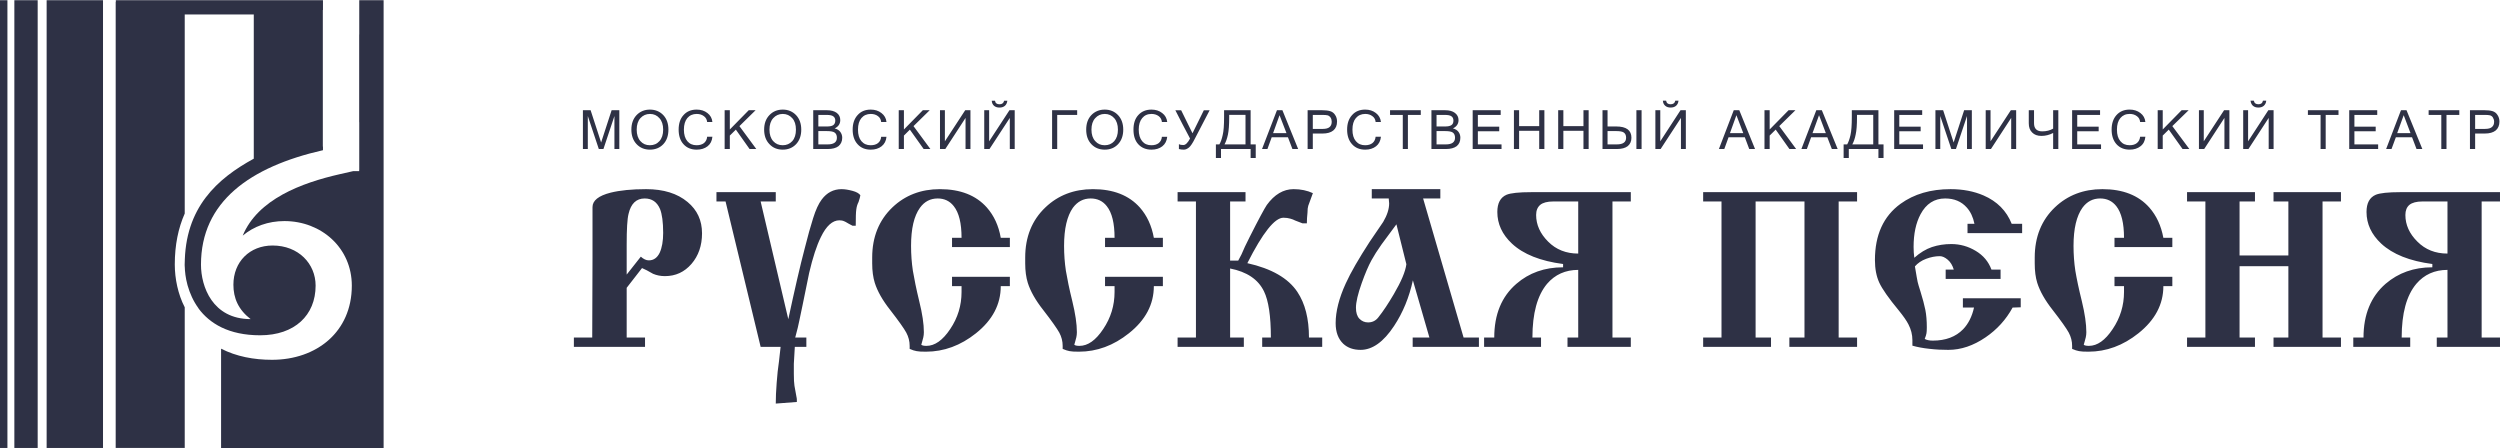 <?xml version="1.0" encoding="UTF-8"?> <!-- Creator: CorelDRAW 2021 (64-Bit) --> <svg xmlns="http://www.w3.org/2000/svg" xmlns:xlink="http://www.w3.org/1999/xlink" xmlns:xodm="http://www.corel.com/coreldraw/odm/2003" xml:space="preserve" width="357px" height="64px" style="shape-rendering:geometricPrecision; text-rendering:geometricPrecision; image-rendering:optimizeQuality; fill-rule:evenodd; clip-rule:evenodd" viewBox="0 0 357 63.94"> <defs> <style type="text/css"> <![CDATA[ .fil0 {fill:#2E3145} .fil1 {fill:#2E3145;fill-rule:nonzero} ]]> </style> </defs> <g id="Слой_x0020_1">  <path class="fil0" d="M51.3 0l3.48 0 0 63.94 -23.21 0 0 -14.18c2.18,1.12 4.68,1.59 7.27,1.59 6.35,0 11.4,-3.97 11.4,-10.59 0,-5.38 -4.34,-9.22 -9.63,-9.22 -2.31,0 -4.38,0.76 -5.95,2.08 2.15,-5.19 8.36,-7.53 13.92,-8.79l1.85 -0.42 0.86 0 0 -0.2 0.01 0 0 -6.8 -0.01 0 0 -12.51 0.01 0 0 -4.9 0 0z"></path> <polygon class="fil0" points="6.66,0 14.71,0 14.71,63.94 6.66,63.94 "></polygon> <path class="fil1" d="M46.1 20.91l0 -19.51 0.02 0 0 -1.4 -29.58 0 0 0.26 -0.02 0 0 63.68 9.86 0 0 -20.09c-0.96,-1.85 -1.42,-4.09 -1.42,-6.11 0,-2.8 0.5,-5.19 1.42,-7.28l0 -28.42 9.86 0 0 20.59c-5.19,2.84 -9.86,6.95 -9.86,15.13l0 -0.27 0 -0.3c0,0.19 -0.01,0.37 -0.01,0.55 0,0.14 0.01,0.26 0.01,0.39l0 -0.15 0 -0.02c0.02,0.79 0.12,1.7 0.38,2.65l0 0.01 0.04 0.14c0.31,1.09 0.8,2.21 1.55,3.24l0 0.02c1.58,2.13 4.29,3.83 8.8,3.83 4.92,0 7.92,-2.86 7.92,-7.09 0,-3.14 -2.46,-5.73 -6.14,-5.73 -3.27,0 -5.6,2.32 -5.6,5.6 0,1.9 0.69,3.54 2.46,4.91 -5.45,0 -7.09,-4.65 -7.09,-7.78 0,-8.97 6.97,-13.96 17.42,-16.34l0 -0.51 -0.02 0 0 0 0 0 0 0z"></path> <polygon class="fil0" points="5.38,63.94 2.05,63.94 2.05,0 5.38,0 "></polygon> <polygon class="fil0" points="1.06,63.94 0,63.94 0,0 1.06,0 "></polygon> <path class="fil1" d="M88.44 21.25l-0.7 0 0 -4.71 -1.57 4.71 -0.66 0 -1.57 -4.71 0 4.71 -0.7 0 0 -5.54 1.1 0 1.5 4.61 1.5 -4.61 1.1 0 0 5.54zm4.37 -5.63c0.77,0 1.42,0.27 1.91,0.79 0.49,0.52 0.73,1.21 0.73,2.07 0,0.86 -0.24,1.56 -0.73,2.08 -0.49,0.52 -1.14,0.78 -1.91,0.78 -0.77,0 -1.41,-0.26 -1.91,-0.79 -0.49,-0.52 -0.74,-1.21 -0.74,-2.07 0,-0.86 0.25,-1.55 0.74,-2.07 0.5,-0.52 1.14,-0.79 1.91,-0.79zm-0.01 5.09c0.56,0 1.01,-0.19 1.36,-0.58 0.36,-0.4 0.54,-0.94 0.54,-1.65 0,-0.7 -0.18,-1.25 -0.54,-1.64 -0.34,-0.39 -0.79,-0.6 -1.34,-0.6 -0.56,0 -1.01,0.21 -1.37,0.6 -0.35,0.39 -0.53,0.94 -0.53,1.64 0,0.7 0.18,1.25 0.53,1.64 0.35,0.4 0.8,0.59 1.35,0.59l0 0 0 0zm6.68 0.63c-0.78,0 -1.41,-0.26 -1.87,-0.77 -0.47,-0.51 -0.7,-1.21 -0.7,-2.09 0,-0.88 0.23,-1.57 0.7,-2.08 0.46,-0.52 1.09,-0.78 1.87,-0.78 0.61,0 1.12,0.16 1.54,0.49 0.42,0.32 0.66,0.75 0.71,1.28l-0.75 0c-0.03,-0.35 -0.19,-0.63 -0.46,-0.83 -0.27,-0.21 -0.62,-0.32 -1.03,-0.32 -0.56,0 -1.01,0.2 -1.34,0.59 -0.32,0.39 -0.49,0.94 -0.49,1.65 0,0.72 0.17,1.26 0.49,1.65 0.33,0.39 0.77,0.58 1.32,0.58 0.43,0 0.79,-0.1 1.06,-0.31 0.26,-0.22 0.42,-0.52 0.45,-0.9l0.75 0c-0.05,0.58 -0.28,1.04 -0.69,1.36 -0.41,0.32 -0.93,0.48 -1.56,0.48l0 0 0 0 0 0zm8.52 -0.09l-0.96 0 -1.96 -2.77 -0.86 0.85 0 1.92 -0.74 0 0 -5.54 0.74 0 0 2.75 2.7 -2.75 0.98 0 -2.31 2.27 2.41 3.27 0 0zm3.78 -5.63c0.77,0 1.4,0.27 1.9,0.79 0.49,0.52 0.74,1.21 0.74,2.07 0,0.86 -0.25,1.56 -0.74,2.08 -0.5,0.52 -1.13,0.78 -1.9,0.78 -0.78,0 -1.42,-0.26 -1.91,-0.79 -0.5,-0.52 -0.75,-1.21 -0.75,-2.07 0,-0.86 0.25,-1.55 0.75,-2.07 0.49,-0.52 1.13,-0.79 1.91,-0.79zm-0.01 5.09c0.55,0 1,-0.19 1.36,-0.58 0.36,-0.4 0.53,-0.94 0.53,-1.65 0,-0.7 -0.17,-1.25 -0.53,-1.64 -0.35,-0.39 -0.8,-0.6 -1.35,-0.6 -0.55,0 -1.01,0.21 -1.36,0.6 -0.36,0.39 -0.54,0.94 -0.54,1.64 0,0.7 0.18,1.25 0.53,1.64 0.36,0.4 0.81,0.59 1.36,0.59l0 0 0 0zm8.5 -1.07c0,0.52 -0.19,0.91 -0.53,1.2 -0.35,0.27 -0.87,0.41 -1.54,0.41l-2.07 0 0 -5.54 1.97 0c0.58,0 1.05,0.13 1.39,0.38 0.34,0.26 0.5,0.6 0.5,1.03 0,0.53 -0.26,0.93 -0.8,1.19 0.36,0.09 0.63,0.26 0.81,0.5 0.18,0.25 0.27,0.52 0.27,0.83l0 0 0 0 0 0zm-3.41 -1.61l1.23 0c0.41,0 0.71,-0.06 0.9,-0.19 0.18,-0.13 0.29,-0.35 0.29,-0.65 0,-0.27 -0.1,-0.48 -0.29,-0.61 -0.18,-0.14 -0.5,-0.2 -0.97,-0.2l-1.16 0 0 1.65 0 0zm0 2.56l1.33 0c0.88,0 1.32,-0.32 1.32,-0.95 0,-0.33 -0.1,-0.57 -0.31,-0.73 -0.2,-0.15 -0.57,-0.22 -1.1,-0.22l-1.24 0 0 1.9 0 0 0 0 0 0zm7.48 0.75c-0.79,0 -1.41,-0.26 -1.87,-0.77 -0.47,-0.51 -0.71,-1.21 -0.71,-2.09 0,-0.88 0.24,-1.57 0.71,-2.08 0.46,-0.52 1.08,-0.78 1.87,-0.78 0.6,0 1.11,0.16 1.53,0.49 0.42,0.32 0.67,0.75 0.72,1.28l-0.76 0c-0.03,-0.35 -0.18,-0.63 -0.45,-0.83 -0.27,-0.21 -0.62,-0.32 -1.03,-0.32 -0.56,0 -1.01,0.2 -1.34,0.59 -0.33,0.39 -0.49,0.94 -0.49,1.65 0,0.72 0.16,1.26 0.49,1.65 0.33,0.39 0.77,0.58 1.32,0.58 0.43,0 0.79,-0.1 1.05,-0.31 0.27,-0.22 0.42,-0.52 0.45,-0.9l0.76 0c-0.05,0.58 -0.29,1.04 -0.7,1.36 -0.41,0.32 -0.93,0.48 -1.55,0.48l0 0 0 0 0 0zm8.52 -0.09l-0.96 0 -1.97 -2.77 -0.85 0.85 0 1.92 -0.74 0 0 -5.54 0.74 0 0 2.75 2.7 -2.75 0.98 0 -2.31 2.27 2.41 3.27 0 0zm5.72 0l-0.7 0 0 -4.44 -2.89 4.44 -0.76 0 0 -5.54 0.7 0 0 4.44 2.9 -4.44 0.75 0 0 5.54zm6.32 0l-0.7 0 0 -4.44 -2.9 4.44 -0.75 0 0 -5.54 0.7 0 0 4.44 2.9 -4.44 0.75 0 0 5.54zm-1.05 -6.9c-0.04,0.32 -0.15,0.55 -0.35,0.73 -0.21,0.17 -0.46,0.25 -0.77,0.25 -0.32,0 -0.57,-0.08 -0.78,-0.25 -0.2,-0.18 -0.31,-0.42 -0.33,-0.73l0.46 0c0.06,0.35 0.27,0.51 0.65,0.51 0.36,0 0.58,-0.16 0.66,-0.51l0.46 0zm9.97 2.03l-2.85 0 0 4.87 -0.73 0 0 -5.54 3.58 0 0 0.67 0 0zm3.94 -0.76c0.77,0 1.41,0.27 1.9,0.79 0.49,0.52 0.74,1.21 0.74,2.07 0,0.86 -0.25,1.56 -0.74,2.08 -0.49,0.52 -1.13,0.78 -1.9,0.78 -0.78,0 -1.42,-0.26 -1.92,-0.79 -0.49,-0.52 -0.73,-1.21 -0.73,-2.07 0,-0.86 0.24,-1.55 0.73,-2.07 0.5,-0.52 1.14,-0.79 1.92,-0.79zm-0.01 5.09c0.55,0 1.01,-0.19 1.36,-0.58 0.35,-0.4 0.53,-0.94 0.53,-1.65 0,-0.7 -0.18,-1.25 -0.53,-1.64 -0.35,-0.39 -0.8,-0.6 -1.34,-0.6 -0.57,0 -1.02,0.21 -1.37,0.6 -0.36,0.39 -0.54,0.94 -0.54,1.64 0,0.7 0.18,1.25 0.54,1.64 0.35,0.4 0.8,0.59 1.35,0.59l0 0 0 0zm6.68 0.63c-0.78,0 -1.41,-0.26 -1.88,-0.77 -0.47,-0.51 -0.69,-1.21 -0.69,-2.09 0,-0.88 0.22,-1.57 0.69,-2.08 0.47,-0.52 1.1,-0.78 1.88,-0.78 0.6,0 1.11,0.16 1.53,0.49 0.43,0.32 0.66,0.75 0.72,1.28l-0.76 0c-0.03,-0.35 -0.19,-0.63 -0.45,-0.83 -0.28,-0.21 -0.63,-0.32 -1.03,-0.32 -0.57,0 -1.01,0.2 -1.33,0.59 -0.33,0.39 -0.5,0.94 -0.5,1.65 0,0.72 0.17,1.26 0.49,1.65 0.32,0.39 0.76,0.58 1.31,0.58 0.44,0 0.79,-0.1 1.06,-0.31 0.26,-0.22 0.42,-0.52 0.45,-0.9l0.76 0c-0.06,0.58 -0.29,1.04 -0.7,1.36 -0.41,0.32 -0.93,0.48 -1.55,0.48l0 0 0 0 0 0zm8.31 -5.63l-2.1 4.04c-0.33,0.66 -0.62,1.09 -0.85,1.28 -0.25,0.2 -0.49,0.31 -0.74,0.31 -0.26,0 -0.49,-0.03 -0.7,-0.09l0 -0.69c0.15,0.08 0.36,0.12 0.63,0.12 0.31,0 0.63,-0.3 0.96,-0.93l-1.06 -2.01 -1.04 -2.03 0.83 0 0.81 1.65 0.81 1.64 1.62 -3.29 0.83 0 0 0 0 0zm5.85 4.88l0.73 0 0 1.94 -0.73 0 0 -1.28 -4.23 0 0 1.28 -0.73 0 0 -1.94 0.5 0c0.19,-0.33 0.35,-0.77 0.47,-1.33 0.14,-0.56 0.2,-1.43 0.2,-2.59l0 -0.96 3.79 0 0 4.88 0 0 0 0zm-0.73 0l0 -4.22 -2.33 0 0 0.37c0,1.06 -0.06,1.88 -0.18,2.45 -0.12,0.56 -0.28,1.03 -0.49,1.4l3 0 0 0 0 0 0 0zm5.85 -1.61l-0.99 -2.56 -0.92 2.56 1.91 0 0 0 0 0zm1.67 2.27l-0.82 0 -0.64 -1.68 -2.32 0 -0.61 1.68 -0.77 0 2.13 -5.54 0.78 0 2.25 5.54 0 0 0 0zm1.35 -5.54l2.07 0c0.45,0 0.83,0.04 1.14,0.13 0.3,0.09 0.55,0.27 0.72,0.55 0.19,0.28 0.27,0.59 0.27,0.94 0,0.56 -0.18,0.98 -0.53,1.27 -0.35,0.29 -0.87,0.44 -1.54,0.44l-1.39 0 0 2.21 -0.74 0 0 -5.54 0 0 0 0 0 0zm0.74 2.67l1.4 0c0.47,0 0.8,-0.09 1,-0.27 0.2,-0.17 0.3,-0.42 0.3,-0.76 0,-0.22 -0.05,-0.41 -0.16,-0.59 -0.12,-0.17 -0.26,-0.27 -0.42,-0.32 -0.18,-0.04 -0.42,-0.06 -0.74,-0.06l-1.38 0 0 2 0 0 0 0 0 0zm7.48 2.96c-0.79,0 -1.41,-0.26 -1.87,-0.77 -0.47,-0.51 -0.71,-1.21 -0.71,-2.09 0,-0.88 0.24,-1.57 0.71,-2.08 0.46,-0.52 1.08,-0.78 1.87,-0.78 0.6,0 1.11,0.16 1.53,0.49 0.42,0.32 0.66,0.75 0.72,1.28l-0.76 0c-0.03,-0.35 -0.18,-0.63 -0.46,-0.83 -0.27,-0.21 -0.61,-0.32 -1.02,-0.32 -0.56,0 -1.01,0.2 -1.34,0.59 -0.33,0.39 -0.49,0.94 -0.49,1.65 0,0.72 0.16,1.26 0.49,1.65 0.33,0.39 0.76,0.58 1.32,0.58 0.43,0 0.78,-0.1 1.05,-0.31 0.27,-0.22 0.41,-0.52 0.45,-0.9l0.76 0c-0.06,0.58 -0.29,1.04 -0.7,1.36 -0.41,0.32 -0.93,0.48 -1.55,0.48l0 0 0 0 0 0zm7.94 -4.96l-1.84 0 0 4.87 -0.73 0 0 -4.87 -1.82 0 0 -0.67 4.39 0 0 0.67 0 0 0 0zm5.65 3.26c0,0.52 -0.17,0.91 -0.52,1.2 -0.36,0.27 -0.87,0.41 -1.54,0.41l-2.07 0 0 -5.54 1.96 0c0.6,0 1.06,0.13 1.39,0.38 0.34,0.26 0.52,0.6 0.52,1.03 0,0.53 -0.27,0.93 -0.8,1.19 0.36,0.09 0.62,0.26 0.8,0.5 0.18,0.25 0.26,0.52 0.26,0.83l0 0zm-3.4 -1.61l1.23 0c0.4,0 0.7,-0.06 0.89,-0.19 0.2,-0.13 0.29,-0.35 0.29,-0.65 0,-0.27 -0.09,-0.48 -0.28,-0.61 -0.18,-0.14 -0.51,-0.2 -0.97,-0.2l-1.16 0 0 1.65 0 0zm0 2.56l1.34 0c0.86,0 1.3,-0.32 1.3,-0.95 0,-0.33 -0.1,-0.57 -0.3,-0.73 -0.2,-0.15 -0.56,-0.22 -1.11,-0.22l-1.23 0 0 1.9 0 0zm9.28 0.66l-4.12 0 0 -5.54 4 0 0 0.67 -3.26 0 0 1.68 3.05 0 0 0.66 -3.05 0 0 1.87 3.38 0 0 0.66zm6.12 0l-0.74 0 0 -2.6 -2.87 0 0 2.6 -0.74 0 0 -5.54 0.74 0 0 2.27 2.87 0 0 -2.27 0.74 0 0 5.54zm6.32 0l-0.74 0 0 -2.6 -2.87 0 0 2.6 -0.74 0 0 -5.54 0.74 0 0 2.27 2.87 0 0 -2.27 0.74 0 0 5.54zm2.7 -3.22l1.24 0c1.44,0 2.17,0.54 2.17,1.61 0,0.52 -0.18,0.91 -0.53,1.2 -0.35,0.27 -0.86,0.41 -1.54,0.41l-2.06 0 0 -5.54 0.72 0 0 2.32zm0 2.56l1.34 0c0.87,0 1.31,-0.32 1.31,-0.95 0,-0.33 -0.1,-0.57 -0.31,-0.73 -0.19,-0.15 -0.56,-0.22 -1.1,-0.22l-1.24 0 0 1.9 0 0zm4.86 0.66l-0.74 0 0 -5.54 0.74 0 0 5.54zm6.32 0l-0.7 0 0 -4.44 -2.9 4.44 -0.75 0 0 -5.54 0.7 0 0 4.44 2.89 -4.44 0.76 0 0 5.54zm-1.05 -6.9c-0.03,0.32 -0.15,0.55 -0.35,0.73 -0.2,0.17 -0.46,0.25 -0.78,0.25 -0.3,0 -0.57,-0.08 -0.76,-0.25 -0.21,-0.18 -0.32,-0.42 -0.34,-0.73l0.46 0c0.06,0.35 0.27,0.51 0.64,0.51 0.37,0 0.6,-0.16 0.67,-0.51l0.46 0 0 0 0 0zm9.25 4.63l-0.98 -2.56 -0.92 2.56 1.9 0zm1.68 2.27l-0.83 0 -0.63 -1.68 -2.32 0 -0.61 1.68 -0.77 0 2.12 -5.54 0.79 0 2.25 5.54zm5.87 0l-0.96 0 -1.96 -2.77 -0.86 0.85 0 1.92 -0.74 0 0 -5.54 0.74 0 0 2.75 2.7 -2.75 0.98 0 -2.31 2.27 2.41 3.27 0 0zm4.24 -2.27l-0.97 -2.56 -0.93 2.56 1.9 0zm1.69 2.27l-0.83 0 -0.65 -1.68 -2.31 0 -0.61 1.68 -0.78 0 2.13 -5.54 0.79 0 2.26 5.54zm5.82 -0.66l0.73 0 0 1.94 -0.73 0 0 -1.28 -4.23 0 0 1.28 -0.74 0 0 -1.94 0.51 0c0.19,-0.33 0.34,-0.77 0.47,-1.33 0.13,-0.56 0.19,-1.43 0.19,-2.59l0 -0.96 3.8 0 0 4.88 0 0zm-0.74 0l0 -4.22 -2.32 0 0 0.37c0,1.06 -0.06,1.88 -0.19,2.45 -0.11,0.56 -0.27,1.03 -0.48,1.4l2.99 0zm7.11 0.66l-4.12 0 0 -5.54 4 0 0 0.67 -3.27 0 0 1.68 3.05 0 0 0.66 -3.05 0 0 1.87 3.39 0 0 0.66 0 0 0 0zm6.97 0l-0.69 0 0 -4.71 -1.58 4.71 -0.66 0 -1.58 -4.71 0 4.71 -0.69 0 0 -5.54 1.1 0 1.5 4.61 1.5 -4.61 1.1 0 0 5.54zm6.33 0l-0.71 0 0 -4.44 -2.89 4.44 -0.75 0 0 -5.54 0.69 0 0 4.44 2.9 -4.44 0.76 0 0 5.54 0 0 0 0zm1.8 -5.54l0.75 0 0 1.85c0,0.78 0.39,1.17 1.18,1.17 0.58,0 1.1,-0.13 1.55,-0.39l0 -2.63 0.74 0 0 5.54 -0.74 0 0 -2.29c-0.54,0.28 -1.1,0.42 -1.67,0.42 -0.57,0 -1.01,-0.16 -1.33,-0.49 -0.32,-0.31 -0.48,-0.75 -0.48,-1.31l0 -1.87 0 0 0 0 0 0zm10.32 5.54l-4.13 0 0 -5.54 3.99 0 0 0.67 -3.26 0 0 1.68 3.06 0 0 0.66 -3.06 0 0 1.87 3.4 0 0 0.66 0 0 0 0zm4.08 0.09c-0.78,0 -1.4,-0.26 -1.87,-0.77 -0.46,-0.51 -0.7,-1.21 -0.7,-2.09 0,-0.88 0.24,-1.57 0.7,-2.08 0.47,-0.52 1.09,-0.78 1.87,-0.78 0.6,0 1.11,0.16 1.54,0.49 0.42,0.32 0.66,0.75 0.71,1.28l-0.75 0c-0.03,-0.35 -0.18,-0.63 -0.46,-0.83 -0.28,-0.21 -0.61,-0.32 -1.03,-0.32 -0.56,0 -1,0.2 -1.33,0.59 -0.33,0.39 -0.49,0.94 -0.49,1.65 0,0.72 0.16,1.26 0.49,1.65 0.32,0.39 0.76,0.58 1.32,0.58 0.43,0 0.78,-0.1 1.04,-0.31 0.27,-0.22 0.42,-0.52 0.46,-0.9l0.75 0c-0.05,0.58 -0.28,1.04 -0.7,1.36 -0.41,0.32 -0.92,0.48 -1.55,0.48l0 0 0 0 0 0zm8.53 -0.09l-0.97 0 -1.97 -2.77 -0.86 0.85 0 1.92 -0.72 0 0 -5.54 0.72 0 0 2.75 2.7 -2.75 1 0 -2.33 2.27 2.43 3.27 0 0 0 0 0 0zm5.72 0l-0.71 0 0 -4.44 -2.89 4.44 -0.75 0 0 -5.54 0.69 0 0 4.44 2.9 -4.44 0.76 0 0 5.54 0 0 0 0zm6.31 0l-0.7 0 0 -4.44 -2.89 4.44 -0.75 0 0 -5.54 0.7 0 0 4.44 2.89 -4.44 0.75 0 0 5.54zm-1.05 -6.9c-0.03,0.32 -0.15,0.55 -0.35,0.73 -0.2,0.17 -0.46,0.25 -0.77,0.25 -0.32,0 -0.57,-0.08 -0.78,-0.25 -0.19,-0.18 -0.31,-0.42 -0.34,-0.73l0.47 0c0.06,0.35 0.28,0.51 0.65,0.51 0.37,0 0.58,-0.16 0.65,-0.51l0.47 0 0 0 0 0zm10.32 2.03l-1.83 0 0 4.87 -0.73 0 0 -4.87 -1.81 0 0 -0.67 4.37 0 0 0.67zm5.66 4.87l-4.13 0 0 -5.54 4 0 0 0.67 -3.26 0 0 1.68 3.04 0 0 0.66 -3.04 0 0 1.87 3.39 0 0 0.66zm4.62 -2.27l-0.97 -2.56 -0.93 2.56 1.9 0zm1.69 2.27l-0.83 0 -0.64 -1.68 -2.31 0 -0.62 1.68 -0.77 0 2.12 -5.54 0.79 0 2.26 5.54 0 0 0 0zm5.28 -4.87l-1.83 0 0 4.87 -0.74 0 0 -4.87 -1.81 0 0 -0.67 4.38 0 0 0.67zm1.52 -0.67l2.07 0c0.46,0 0.84,0.04 1.14,0.13 0.3,0.09 0.55,0.27 0.72,0.55 0.19,0.28 0.28,0.59 0.28,0.94 0,0.56 -0.19,0.98 -0.53,1.27 -0.36,0.29 -0.87,0.44 -1.55,0.44l-1.39 0 0 2.21 -0.74 0 0 -5.54 0 0 0 0 0 0zm0.74 2.67l1.4 0c0.47,0 0.81,-0.09 1,-0.27 0.21,-0.17 0.31,-0.42 0.31,-0.76 0,-0.22 -0.06,-0.41 -0.17,-0.59 -0.1,-0.17 -0.25,-0.27 -0.42,-0.32 -0.17,-0.04 -0.41,-0.06 -0.74,-0.06l-1.38 0 0 2 0 0z"></path> <path class="fil1" d="M89.49 41.07l0 7.1 2.62 0 0 1.33 -10.16 0 0 -1.33 2.62 0 0.04 -11.55 0 -7.08c0,-0.93 0.86,-1.62 2.59,-2.06 1.33,-0.33 3.02,-0.5 5.07,-0.5 2.49,0 4.46,0.62 5.91,1.83 1.39,1.15 2.07,2.64 2.07,4.48 0,1.75 -0.51,3.21 -1.51,4.37 -1.01,1.16 -2.26,1.74 -3.79,1.74 -0.62,0 -1.17,-0.11 -1.69,-0.33 -0.39,-0.22 -0.69,-0.38 -0.9,-0.5l-0.68 -0.32 -2.19 2.82 0 0 0 0zm0 -1.89l2.02 -2.56c0.38,0.35 0.77,0.53 1.14,0.53 0.69,0 1.2,-0.37 1.55,-1.08 0.33,-0.72 0.5,-1.67 0.5,-2.85 0,-1.54 -0.16,-2.69 -0.45,-3.41 -0.43,-1 -1.15,-1.5 -2.19,-1.5 -1.19,0 -1.96,0.73 -2.3,2.19 -0.19,0.74 -0.27,2.21 -0.27,4.42l0 4.26 0 0 0 0 0 0zm25.66 10.32l-1.65 0 -0.14 2.42 0 1.43c0,0.78 0.03,1.34 0.09,1.71 0.06,0.37 0.15,0.88 0.28,1.55 0.04,0.17 0.06,0.31 0.06,0.43 0,0.05 0,0.15 0,0.33l-3.01 0.23c0,-0.86 0.04,-1.85 0.13,-2.97 0.08,-1.11 0.19,-2.15 0.33,-3.07l0.23 -2.06 -2.85 0 -5.01 -20.76 -1.3 0 0 -1.33 8.47 0 0 1.33 -2.16 0 3.95 16.81c0.89,-4.14 1.66,-7.53 2.36,-10.17 0.42,-1.68 0.82,-3.11 1.19,-4.27 0.37,-1.18 0.78,-2.07 1.23,-2.66 0.73,-0.97 1.67,-1.47 2.83,-1.47 0.46,0 0.98,0.09 1.55,0.24 0.57,0.15 0.95,0.37 1.13,0.63 -0.02,0.2 -0.11,0.51 -0.26,0.97 -0.16,0.3 -0.27,0.66 -0.32,1.06 -0.06,0.4 -0.08,1.17 -0.08,2.32l-0.47 0 -0.56 -0.3c-0.34,-0.2 -0.53,-0.31 -0.61,-0.33 -0.21,-0.1 -0.45,-0.14 -0.69,-0.14 -0.99,0 -1.88,0.8 -2.65,2.4 -0.6,1.21 -1.16,2.92 -1.67,5.11 -0.3,1.53 -0.61,3.04 -0.93,4.55 -0.21,1.02 -0.38,1.78 -0.48,2.29 -0.09,0.51 -0.29,1.3 -0.58,2.39l1.59 0 0 1.33 0 0 0 0 0 0zm29.06 -14.25l-8.26 0 0 -1.32 1.36 0c0,-2.09 -0.37,-3.59 -1.11,-4.52 -0.57,-0.73 -1.34,-1.1 -2.3,-1.1 -1.04,0 -1.89,0.44 -2.53,1.33 -0.85,1.18 -1.27,2.99 -1.27,5.44 0,1.24 0.09,2.43 0.26,3.56 0.19,1.13 0.48,2.58 0.91,4.35 0.44,1.77 0.66,3.24 0.66,4.42 0,0.27 -0.03,0.5 -0.08,0.73 -0.06,0.22 -0.12,0.42 -0.16,0.6l-0.13 0.46c0.13,0.11 0.38,0.16 0.74,0.16 1.18,0 2.32,-0.79 3.39,-2.4 1.08,-1.6 1.62,-3.37 1.62,-5.29 0,-0.39 0,-0.66 0,-0.84l-1.36 0 0 -1.33 8.26 0 0 1.33 -1.3 0c0,2.6 -1.17,4.84 -3.54,6.73 -2.19,1.75 -4.58,2.63 -7.14,2.63 -0.63,0 -1.07,-0.02 -1.34,-0.08 -0.29,-0.05 -0.61,-0.15 -0.99,-0.32l0 -0.43c0,-0.66 -0.16,-1.29 -0.48,-1.89 -0.32,-0.59 -1.09,-1.68 -2.31,-3.25 -1.08,-1.37 -1.81,-2.66 -2.19,-3.86 -0.24,-0.77 -0.37,-1.7 -0.37,-2.78l0 -0.83c0,-2.94 0.97,-5.34 2.9,-7.18 1.81,-1.72 4.07,-2.59 6.77,-2.59 2.92,0 5.16,0.88 6.71,2.63 1.01,1.15 1.68,2.59 1.98,4.32l1.3 0 0 1.32 0 0 0 0 0 0zm21.85 0l-8.26 0 0 -1.32 1.36 0c0,-2.09 -0.37,-3.59 -1.11,-4.52 -0.57,-0.73 -1.34,-1.1 -2.3,-1.1 -1.04,0 -1.88,0.44 -2.54,1.33 -0.83,1.18 -1.26,2.99 -1.26,5.44 0,1.24 0.09,2.43 0.26,3.56 0.19,1.13 0.48,2.58 0.92,4.35 0.43,1.77 0.65,3.24 0.65,4.42 0,0.27 -0.03,0.5 -0.08,0.73 -0.07,0.22 -0.11,0.42 -0.16,0.6l-0.13 0.46c0.13,0.11 0.38,0.16 0.74,0.16 1.19,0 2.32,-0.79 3.39,-2.4 1.08,-1.6 1.62,-3.37 1.62,-5.29 0,-0.39 0,-0.66 0,-0.84l-1.36 0 0 -1.33 8.26 0 0 1.33 -1.29 0c0,2.6 -1.18,4.84 -3.56,6.73 -2.19,1.75 -4.57,2.63 -7.14,2.63 -0.61,0 -1.06,-0.02 -1.34,-0.08 -0.27,-0.05 -0.6,-0.15 -0.98,-0.32l0 -0.43c0,-0.66 -0.16,-1.29 -0.48,-1.89 -0.33,-0.59 -1.09,-1.68 -2.31,-3.25 -1.08,-1.37 -1.81,-2.66 -2.19,-3.86 -0.24,-0.77 -0.37,-1.7 -0.37,-2.78l0 -0.83c0,-2.94 0.96,-5.34 2.9,-7.18 1.81,-1.72 4.07,-2.59 6.77,-2.59 2.92,0 5.15,0.88 6.71,2.63 1.01,1.15 1.68,2.59 1.99,4.32l1.29 0 0 1.32 0 0 0 0 0 0zm9.6 1.93l1.16 0 0.46 -0.87 0.5 -1.13 0.67 -1.36c1.29,-2.56 2.11,-4.07 2.45,-4.58 1.09,-1.5 2.37,-2.26 3.83,-2.26 1.03,0 1.95,0.2 2.75,0.57 -0.21,0.6 -0.44,1.19 -0.66,1.8 -0.07,0.21 -0.11,0.55 -0.11,0.99 -0.06,0.53 -0.09,1.04 -0.09,1.52l-0.63 0 -1.04 -0.4c-0.19,-0.1 -0.43,-0.2 -0.7,-0.27 -0.28,-0.08 -0.61,-0.13 -0.98,-0.13 -1.24,0 -2.96,2.16 -5.15,6.49 3.45,0.77 5.83,2.14 7.14,4.1 1.11,1.66 1.66,3.83 1.66,6.52l1.89 0 0 1.33 -8.57 0 0 -1.33 1.24 0c0,-3.06 -0.33,-5.26 -0.98,-6.59 -0.83,-1.72 -2.45,-2.8 -4.84,-3.27l0 9.86 1.96 0 0 1.33 -9.46 0 0 -1.33 2.62 0 0 -19.43 -2.62 0 0 -1.33 9.7 0 0 1.33 -2.2 0 0 8.44 0 0zm22.65 -8.87l-2.42 0 0 -1.33 9.79 0 0 1.33 -2.46 0 5.78 19.86 2.19 0 0 1.33 -9.46 0 0 -1.33 2.39 0 -2.36 -8.17c-0.53,2.43 -1.42,4.6 -2.69,6.52 -1.5,2.28 -3.1,3.41 -4.78,3.41 -1.02,0 -1.84,-0.29 -2.46,-0.86 -0.73,-0.69 -1.1,-1.67 -1.1,-2.95 0,-1.68 0.48,-3.57 1.44,-5.67 0.72,-1.59 1.87,-3.56 3.41,-5.94 0.65,-0.95 1.29,-1.9 1.94,-2.85 0.57,-0.97 0.85,-1.85 0.85,-2.65 0,-0.15 -0.02,-0.39 -0.06,-0.7l0 0 0 0 0 0zm-4.68 15.61c0,0.69 0.16,1.21 0.49,1.56 0.34,0.35 0.75,0.53 1.24,0.53 0.59,0 1.08,-0.23 1.45,-0.7 0.72,-0.9 1.45,-2.01 2.23,-3.34 1.06,-1.81 1.66,-3.23 1.79,-4.27l-1.42 -5.7c-0.72,0.98 -1.42,1.93 -2.13,2.88 -0.6,0.84 -1.07,1.6 -1.43,2.25 -0.44,0.8 -0.9,1.88 -1.39,3.25 -0.56,1.57 -0.83,2.74 -0.83,3.54l0 0 0 0 0 0zm39.25 -16.51l0 1.33 -2.62 0 0 19.43 2.62 0 0 1.33 -9.04 0 0 -1.33 1.53 0 0 -9.66c-1.83,0 -3.32,0.67 -4.45,1.99 -1.39,1.66 -2.09,4.22 -2.09,7.67l1.23 0 0 1.33 -8.13 0 0 -1.33 1.45 0c0,-3.3 1.05,-5.85 3.16,-7.67 1.81,-1.57 4.04,-2.36 6.67,-2.36l0 -0.47c-3.23,-0.42 -5.67,-1.39 -7.3,-2.91 -1.4,-1.31 -2.09,-2.82 -2.09,-4.52 0,-1.26 0.44,-2.08 1.32,-2.46 0.58,-0.24 1.75,-0.37 3.53,-0.37l14.21 0 0 0 0 0 0 0zm-7.51 8.77l0 -7.44 -3.58 0c-0.84,0 -1.46,0.17 -1.84,0.48 -0.39,0.33 -0.59,0.81 -0.59,1.45 0,1.4 0.58,2.67 1.71,3.8 1.14,1.15 2.58,1.71 4.3,1.71l0 0 0 0 0 0zm25.33 -7.44l0 19.43 2.2 0 0 1.33 -9.69 0 0 -1.33 2.62 0 0 -19.43 -2.62 0 0 -1.33 21.98 0 0 1.33 -2.63 0 0 19.43 2.63 0 0 1.33 -9.67 0 0 -1.33 2.16 0 0 -19.43 -6.98 0zm27.14 9.73l1.16 0c-0.18,-0.6 -0.46,-1.07 -0.86,-1.41 -0.4,-0.34 -0.78,-0.51 -1.13,-0.51 -0.64,0 -1.3,0.13 -1.96,0.38 -0.67,0.25 -1.2,0.62 -1.6,1.08 0.21,1.24 0.33,1.97 0.39,2.22 0.05,0.25 0.2,0.71 0.41,1.39 0.32,1.01 0.54,1.88 0.69,2.6 0.14,0.71 0.21,1.55 0.21,2.49 0,0.4 -0.02,0.69 -0.05,0.86 -0.03,0.19 -0.11,0.44 -0.25,0.8 0.29,0.16 0.68,0.24 1.16,0.24 1.84,0 3.28,-0.55 4.32,-1.62 0.75,-0.78 1.27,-1.81 1.56,-3.1l-1.59 0 0 -1.33 8.26 0 0 1.29 -1.16 0.04c-0.94,1.72 -2.23,3.14 -3.86,4.25 -1.74,1.19 -3.51,1.79 -5.32,1.79 -0.88,0 -1.79,-0.04 -2.71,-0.15 -0.93,-0.1 -1.73,-0.25 -2.42,-0.45 0,-0.36 0,-0.62 0,-0.8 0,-0.77 -0.19,-1.52 -0.57,-2.25 -0.26,-0.51 -0.71,-1.16 -1.36,-1.96 -1.46,-1.76 -2.39,-3.1 -2.8,-3.99 -0.41,-0.89 -0.62,-1.97 -0.62,-3.23 0,-3.58 1.22,-6.26 3.66,-8.03 1.92,-1.39 4.3,-2.09 7.14,-2.09 1.75,0 3.32,0.3 4.71,0.9 1.94,0.84 3.28,2.19 4.02,4.05l1.49 0 0 1.33 -7.8 0 0 -1.33 0.99 0c-0.19,-0.95 -0.56,-1.73 -1.09,-2.32 -0.77,-0.87 -1.8,-1.3 -3.09,-1.3 -1.55,0 -2.72,0.76 -3.52,2.26 -0.66,1.24 -0.99,2.79 -0.99,4.65 0,0.53 0.03,1.05 0.1,1.56 0.82,-0.73 1.66,-1.24 2.52,-1.53 0.87,-0.29 1.79,-0.43 2.76,-0.43 1.26,0 2.42,0.33 3.5,0.98 1.07,0.64 1.82,1.53 2.24,2.67l1.3 0 0 1.33 -7.84 0 0 -1.33 0 0 0 0 0 0zm32.37 -3.22l-8.26 0 0 -1.32 1.36 0c0,-2.09 -0.37,-3.59 -1.1,-4.52 -0.58,-0.73 -1.34,-1.1 -2.31,-1.1 -1.04,0 -1.88,0.44 -2.53,1.33 -0.84,1.18 -1.27,2.99 -1.27,5.44 0,1.24 0.09,2.43 0.26,3.56 0.19,1.13 0.49,2.58 0.93,4.35 0.43,1.77 0.64,3.24 0.64,4.42 0,0.27 -0.03,0.5 -0.08,0.73 -0.06,0.22 -0.1,0.42 -0.16,0.6l-0.13 0.46c0.13,0.11 0.38,0.16 0.74,0.16 1.19,0 2.32,-0.79 3.39,-2.4 1.08,-1.6 1.62,-3.37 1.62,-5.29 0,-0.39 0,-0.66 0,-0.84l-1.36 0 0 -1.33 8.26 0 0 1.33 -1.28 0c0,2.6 -1.19,4.84 -3.56,6.73 -2.19,1.75 -4.58,2.63 -7.14,2.63 -0.62,0 -1.07,-0.02 -1.34,-0.08 -0.28,-0.05 -0.61,-0.15 -0.99,-0.32l0 -0.43c0,-0.66 -0.16,-1.29 -0.48,-1.89 -0.32,-0.59 -1.09,-1.68 -2.31,-3.25 -1.08,-1.37 -1.81,-2.66 -2.19,-3.86 -0.24,-0.77 -0.36,-1.7 -0.36,-2.78l0 -0.83c0,-2.94 0.96,-5.34 2.89,-7.18 1.81,-1.72 4.07,-2.59 6.77,-2.59 2.93,0 5.16,0.88 6.71,2.63 1.01,1.15 1.68,2.59 2,4.32l1.28 0 0 1.32 0 0 0 0 0 0zm9.6 2.73l0 10.19 2.2 0 0 1.33 -9.7 0 0 -1.33 2.62 0 0 -19.43 -2.62 0 0 -1.33 9.7 0 0 1.33 -2.2 0 0 7.71 6.97 0 0 -7.71 -2.12 0 0 -1.33 9.63 0 0 1.33 -2.63 0 0 19.43 2.63 0 0 1.33 -9.63 0 0 -1.33 2.12 0 0 -10.19 -6.97 0zm37.19 -10.57l0 1.33 -2.62 0 0 19.43 2.62 0 0 1.33 -9.03 0 0 -1.33 1.53 0 0 -9.66c-1.84,0 -3.32,0.67 -4.45,1.99 -1.4,1.66 -2.09,4.22 -2.09,7.67l1.22 0 0 1.33 -8.13 0 0 -1.33 1.46 0c0,-3.3 1.06,-5.85 3.15,-7.67 1.83,-1.57 4.04,-2.36 6.68,-2.36l0 -0.47c-3.23,-0.42 -5.66,-1.39 -7.3,-2.91 -1.4,-1.31 -2.1,-2.82 -2.1,-4.52 0,-1.26 0.44,-2.08 1.33,-2.46 0.58,-0.24 1.75,-0.37 3.52,-0.37l14.21 0 0 0 0 0 0 0zm-7.5 8.77l0 -7.44 -3.59 0c-0.84,0 -1.45,0.17 -1.84,0.48 -0.39,0.33 -0.58,0.81 -0.58,1.45 0,1.4 0.57,2.67 1.71,3.8 1.14,1.15 2.57,1.71 4.3,1.71l0 0 0 0 0 0z"></path> </g> </svg> 
